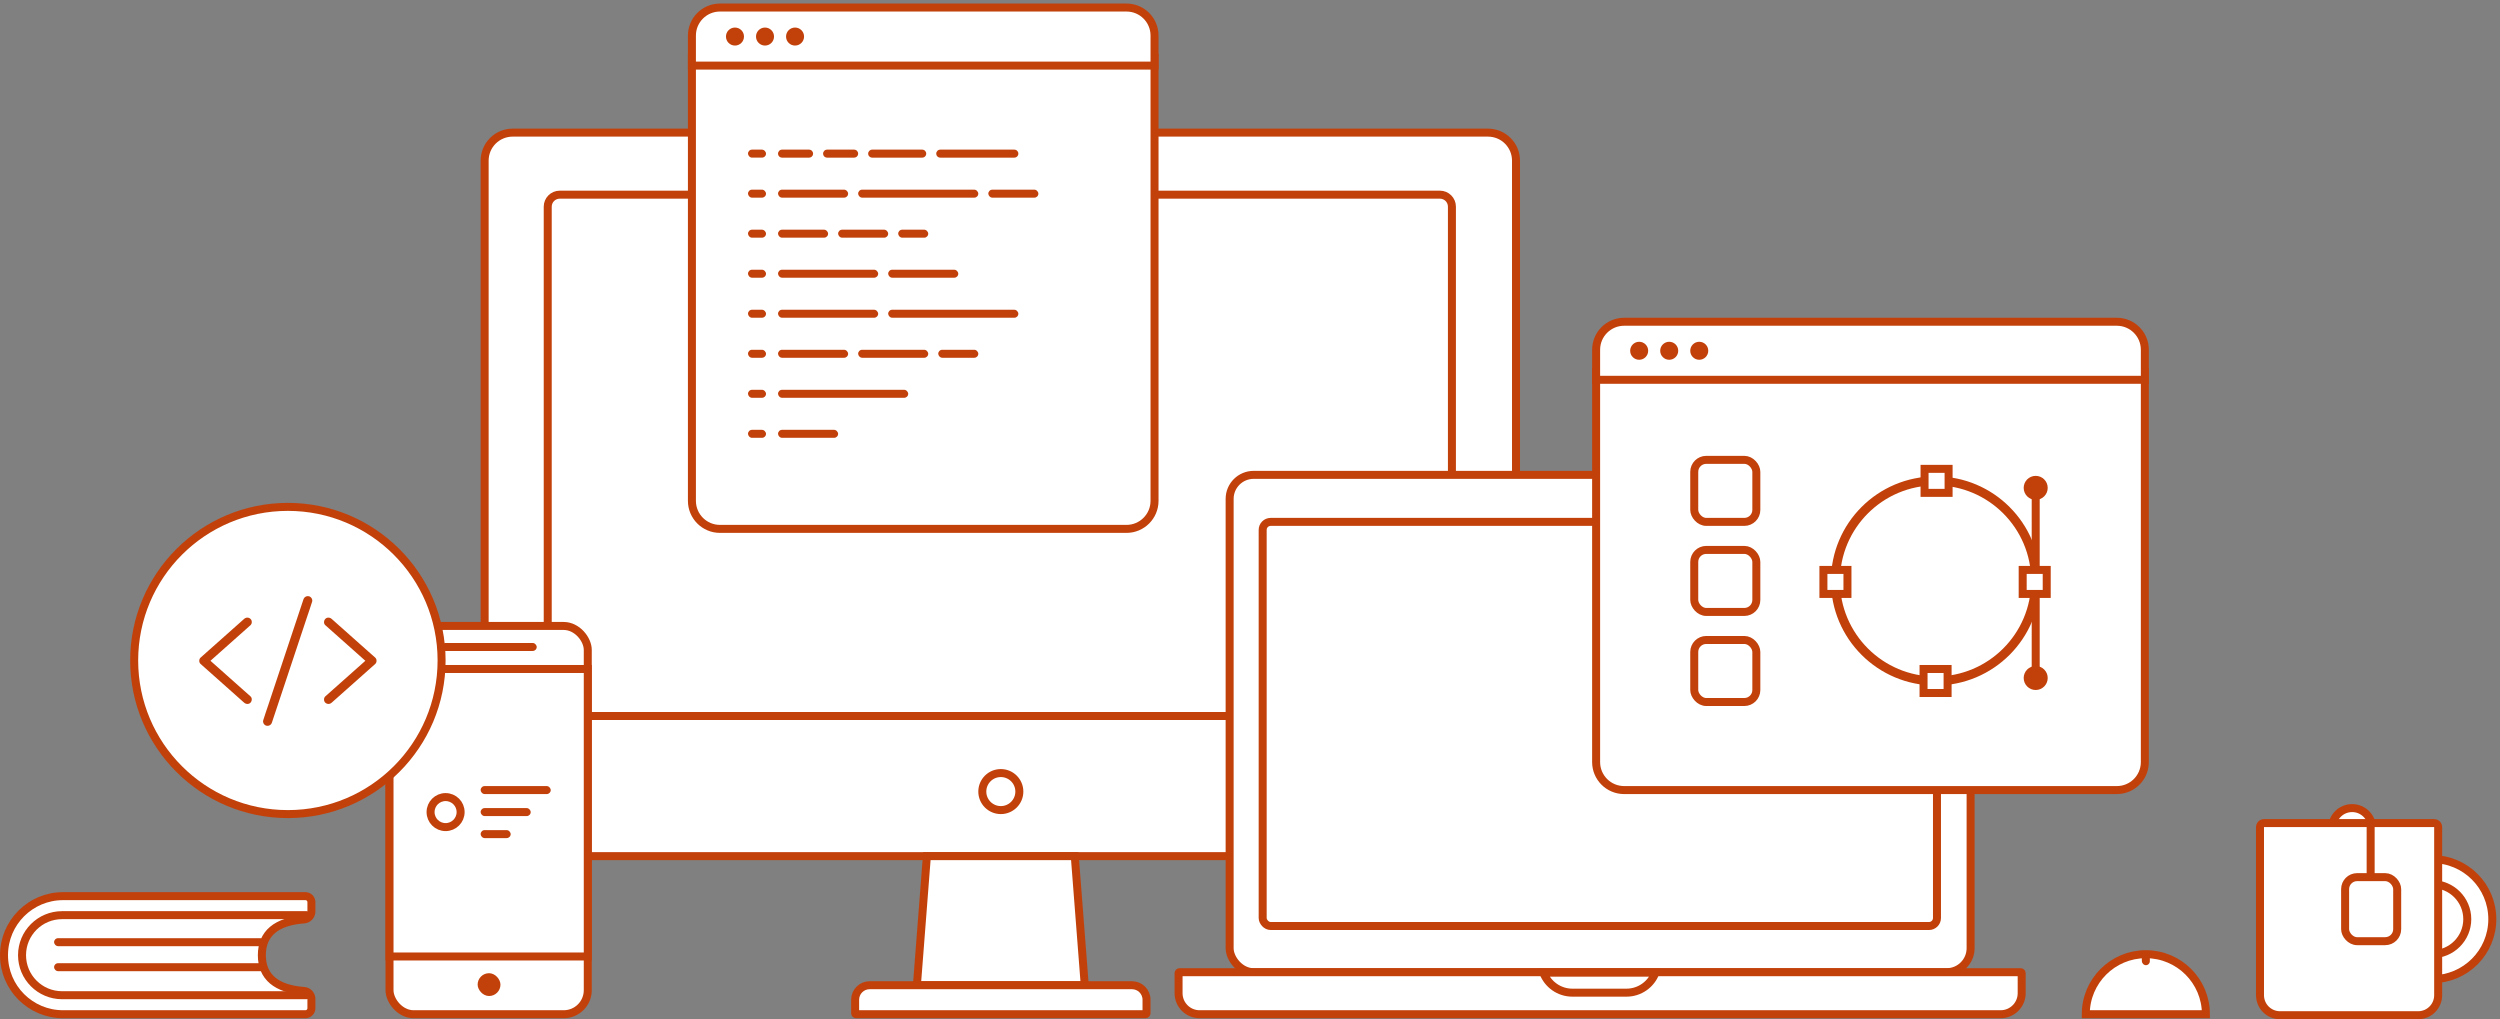 <?xml version="1.0" encoding="UTF-8" ?>
<svg
  width="650px"
  height="265px"
  viewBox="0 0 650 265"
  version="1.1"
  xmlns="http://www.w3.org/2000/svg"
  xmlns:xlink="http://www.w3.org/1999/xlink"
>
    <rect x="0" y="0" width="650" height="265" fill="#808080" stroke="none"/>
    <!-- Generator: Sketch 59 (86127) - https://sketch.com -->
    <title>Group 32</title>
    <desc>Created with Sketch.</desc>
    <g
    id="Website"
    stroke="none"
    stroke-width="1"
    fill="none"
    fill-rule="evenodd"
  >
        <g id="Group-32" transform="translate(0, 3)">
            <path
        d="M126.008,38.765 C126.008,34.738 129.264,31.482 133.298,31.482 L386.872,31.482 C390.899,31.482 394.162,34.74 394.162,38.765 L394.162,212.307 C394.162,216.334 390.906,219.591 386.872,219.591 L133.298,219.591 C129.271,219.591 126.008,216.332 126.008,212.307 L126.008,38.765 Z"
        id="Case"
        stroke="#C2410B"
        stroke-width="2.081"
        fill="#FFFFFF"
      />
            <path
        d="M142.41,50.737 C142.41,49.012 143.813,47.613 145.536,47.613 L374.374,47.613 C376.103,47.613 377.5,49.004 377.5,50.737 L377.5,180.042 C377.5,181.766 376.097,183.166 374.374,183.166 L145.536,183.166 C143.807,183.166 142.41,181.774 142.41,180.042 L142.41,50.737 Z"
        id="Case"
        stroke="#C2410B"
        stroke-width="2.081"
        fill="#FFFFFF"
      />
            <path
        d="M240.99,219.591 L279.441,219.591 L282.037,253.154 L238.394,253.154 L240.99,219.591 Z"
        id="Case"
        stroke="#C2410B"
        stroke-width="2.081"
        fill="#FFFFFF"
      />
            <path
        d="M222.334,253.411 L222.334,256.927 C222.334,259.007 224.024,260.699 226.104,260.699 L294.326,260.699 C296.402,260.699 298.096,259.007 298.096,256.927 L298.096,253.411 C298.096,253.266 297.984,253.154 297.835,253.154 L222.596,253.154 C222.45,253.154 222.334,253.269 222.334,253.411 Z"
        id="Keyboard"
        stroke="#C2410B"
        stroke-width="2.081"
        fill="#FFFFFF"
        transform="translate(260.215, 256.927) scale(1, -1) translate(-260.215, -256.927) "
      />
            <ellipse
        id="Oval-6"
        stroke="#C2410B"
        stroke-width="2.081"
        cx="260.215"
        cy="202.809"
        rx="4.816"
        ry="4.813"
      />
            <rect
        id="Case"
        stroke="#C2410B"
        stroke-width="2.081"
        fill="#FFFFFF"
        x="101.275"
        y="159.75"
        width="51.547"
        height="100.949"
        rx="6.244"
      />
            <path
        d="M101.275,170.937 L152.822,170.937 L152.822,245.687 L101.275,245.687 L101.275,170.937 Z"
        id="Case"
        stroke="#C2410B"
        stroke-width="2.081"
        fill="#FFFFFF"
      />
            <rect
        id="Rectangle-11"
        fill="#C2410B"
        x="114.812"
        y="164.173"
        width="24.733"
        height="2.081"
        rx="1.041"
      />
            <rect
        id="Rectangle-11"
        fill="#C2410B"
        x="124.185"
        y="250.032"
        width="5.936"
        height="5.932"
        rx="2.966"
      />
            <ellipse
        id="Oval-6"
        stroke="#C2410B"
        stroke-width="2.081"
        fill="#FFFFFF"
        cx="115.854"
        cy="208.143"
        rx="3.905"
        ry="3.903"
      />
            <rect
        id="Rectangle-11"
        fill="#C2410B"
        x="124.966"
        y="201.378"
        width="18.224"
        height="2.081"
        rx="1.041"
      />
            <rect
        id="Rectangle-11"
        fill="#C2410B"
        x="124.966"
        y="207.102"
        width="13.017"
        height="2.081"
        rx="1.041"
      />
            <rect
        id="Rectangle-11"
        fill="#C2410B"
        x="124.966"
        y="212.826"
        width="7.81"
        height="2.081"
        rx="1.041"
      />
            <ellipse
        id="Oval-7"
        stroke="#C2410B"
        stroke-width="2.081"
        fill="#FFFFFF"
        cx="74.849"
        cy="168.726"
        rx="39.964"
        ry="39.937"
      />
            <rect
        id="Case"
        stroke="#C2410B"
        stroke-width="2.081"
        fill="#FFFFFF"
        x="319.705"
        y="120.463"
        width="192.654"
        height="129.309"
        rx="6.244"
      />
            <path
        d="M306.426,250.026 L306.426,255.235 C306.426,258.248 308.874,260.699 311.888,260.699 L520.176,260.699 C523.187,260.699 525.638,258.25 525.638,255.235 L525.638,250.026 C525.638,249.884 525.525,249.772 525.379,249.772 L306.685,249.772 C306.539,249.772 306.426,249.884 306.426,250.026 Z"
        id="Keyboard"
        stroke="#C2410B"
        stroke-width="2.081"
        fill="#FFFFFF"
      />
            <path
        d="M430.429,249.889 L401.27,249.888 C402.434,252.961 405.402,255.092 408.808,255.092 L422.891,255.092 C426.297,255.092 429.265,252.962 430.429,249.889 Z"
        id="Notch"
        stroke="#C2410B"
        stroke-width="2.081"
        fill="#FFFFFF"
      />
            <rect
        id="Screen"
        stroke="#C2410B"
        stroke-width="2.081"
        fill="#FFFFFF"
        x="328.295"
        y="132.691"
        width="175.32"
        height="105.073"
        rx="2.081"
      />
            <ellipse
        id="Oval-3"
        fill="#293347"
        cx="254.358"
        cy="49.954"
        rx="1.302"
        ry="1.301"
      />
            <path
        d="M179.899,11.968 L300.178,11.968 L300.178,127.228 C300.178,131.249 296.909,134.512 292.886,134.512 L187.191,134.512 C183.166,134.512 179.899,131.248 179.899,127.228 L179.899,11.968 Z"
        id="Case"
        stroke="#C2410B"
        stroke-width="2.081"
        fill="#FFFFFF"
      />
            <path
        d="M179.899,6.238 C179.899,2.22 183.169,-1.041 187.191,-1.041 L292.886,-1.041 C296.913,-1.041 300.178,2.216 300.178,6.238 L300.178,14.05 L179.899,14.05 L179.899,6.238 Z"
        id="Case"
        stroke="#C2410B"
        stroke-width="2.081"
        fill="#FFFFFF"
      />
            <ellipse
        id="Oval-5"
        fill="#C2410B"
        cx="191.094"
        cy="6.504"
        rx="2.343"
        ry="2.342"
      />
            <ellipse
        id="Oval-5"
        fill="#C2410B"
        cx="198.904"
        cy="6.504"
        rx="2.343"
        ry="2.342"
      />
            <ellipse
        id="Oval-5"
        fill="#C2410B"
        cx="206.714"
        cy="6.504"
        rx="2.343"
        ry="2.342"
      />
            <rect
        id="Rectangle-11"
        fill="#C2410B"
        x="194.478"
        y="87.94"
        width="4.686"
        height="2.081"
        rx="1.041"
      />
            <rect
        id="Rectangle-11"
        fill="#C2410B"
        x="194.478"
        y="35.905"
        width="4.686"
        height="2.081"
        rx="1.041"
      />
            <path
        d="M203.329,35.905 L210.36,35.905 C210.935,35.905 211.401,36.371 211.401,36.945 C211.401,37.52 210.935,37.986 210.36,37.986 L203.329,37.986 C202.754,37.986 202.288,37.52 202.288,36.945 C202.288,36.371 202.754,35.905 203.329,35.905 Z"
        id="Rectangle-11"
        fill="#C2410B"
      />
            <path
        d="M215.045,35.905 L222.075,35.905 C222.65,35.905 223.116,36.371 223.116,36.945 C223.116,37.52 222.65,37.986 222.075,37.986 L215.045,37.986 C214.47,37.986 214.004,37.52 214.004,36.945 C214.004,36.371 214.47,35.905 215.045,35.905 Z"
        id="Rectangle-11"
        fill="#C2410B"
      />
            <path
        d="M226.76,35.905 L239.779,35.905 C240.354,35.905 240.82,36.371 240.82,36.945 C240.82,37.52 240.354,37.986 239.779,37.986 L226.76,37.986 C226.186,37.986 225.72,37.52 225.72,36.945 C225.72,36.371 226.186,35.905 226.76,35.905 Z"
        id="Rectangle-11"
        fill="#C2410B"
      />
            <path
        d="M244.464,35.905 L263.731,35.905 C264.305,35.905 264.771,36.371 264.771,36.945 C264.771,37.52 264.305,37.986 263.731,37.986 L244.464,37.986 C243.889,37.986 243.423,37.52 243.423,36.945 C243.423,36.371 243.889,35.905 244.464,35.905 Z"
        id="Rectangle-11"
        fill="#C2410B"
      />
            <rect
        id="Rectangle-11"
        fill="#C2410B"
        x="194.478"
        y="46.312"
        width="4.686"
        height="2.081"
        rx="1.041"
      />
            <rect
        id="Rectangle-11"
        fill="#C2410B"
        x="194.478"
        y="56.719"
        width="4.686"
        height="2.081"
        rx="1.041"
      />
            <rect
        id="Rectangle-11"
        fill="#C2410B"
        x="194.478"
        y="67.126"
        width="4.686"
        height="2.081"
        rx="1.041"
      />
            <rect
        id="Rectangle-11"
        fill="#C2410B"
        x="194.478"
        y="77.533"
        width="4.686"
        height="2.081"
        rx="1.041"
      />
            <rect
        id="Rectangle-11"
        fill="#C2410B"
        x="194.478"
        y="98.348"
        width="4.686"
        height="2.081"
        rx="1.041"
      />
            <rect
        id="Rectangle-11"
        fill="#C2410B"
        x="194.478"
        y="108.755"
        width="4.686"
        height="2.081"
        rx="1.041"
      />
            <rect
        id="Rectangle-11"
        fill="#C2410B"
        x="202.288"
        y="46.312"
        width="18.224"
        height="2.081"
        rx="1.041"
      />
            <rect
        id="Rectangle-11"
        fill="#C2410B"
        x="223.116"
        y="46.312"
        width="31.241"
        height="2.081"
        rx="1.041"
      />
            <rect
        id="Rectangle-11"
        fill="#C2410B"
        x="256.961"
        y="46.312"
        width="13.017"
        height="2.081"
        rx="1.041"
      />
            <rect
        id="Rectangle-11"
        fill="#C2410B"
        x="202.288"
        y="56.719"
        width="13.017"
        height="2.081"
        rx="1.041"
      />
            <rect
        id="Rectangle-11"
        fill="#C2410B"
        x="217.909"
        y="56.719"
        width="13.017"
        height="2.081"
        rx="1.041"
      />
            <rect
        id="Rectangle-11"
        fill="#C2410B"
        x="233.53"
        y="56.719"
        width="7.81"
        height="2.081"
        rx="1.041"
      />
            <rect
        id="Rectangle-11"
        fill="#C2410B"
        x="202.288"
        y="67.126"
        width="26.035"
        height="2.081"
        rx="1.041"
      />
            <rect
        id="Rectangle-11"
        fill="#C2410B"
        x="230.926"
        y="67.126"
        width="18.224"
        height="2.081"
        rx="1.041"
      />
            <rect
        id="Rectangle-11"
        fill="#C2410B"
        x="202.288"
        y="77.533"
        width="26.035"
        height="2.081"
        rx="1.041"
      />
            <rect
        id="Rectangle-11"
        fill="#C2410B"
        x="230.926"
        y="77.533"
        width="33.845"
        height="2.081"
        rx="1.041"
      />
            <rect
        id="Rectangle-11"
        fill="#C2410B"
        x="202.288"
        y="87.94"
        width="18.224"
        height="2.081"
        rx="1.041"
      />
            <rect
        id="Rectangle-11"
        fill="#C2410B"
        x="223.116"
        y="87.94"
        width="18.224"
        height="2.081"
        rx="1.041"
      />
            <rect
        id="Rectangle-11"
        fill="#C2410B"
        x="243.944"
        y="87.94"
        width="10.414"
        height="2.081"
        rx="1.041"
      />
            <rect
        id="Rectangle-11"
        fill="#C2410B"
        x="202.288"
        y="98.348"
        width="33.845"
        height="2.081"
        rx="1.041"
      />
            <rect
        id="Rectangle-11"
        fill="#C2410B"
        x="202.288"
        y="108.755"
        width="15.621"
        height="2.081"
        rx="1.041"
      />
            <path
        d="M414.991,93.664 L557.659,93.664 L557.659,195.143 C557.659,199.163 554.4,202.419 550.374,202.419 L422.277,202.419 C418.256,202.419 414.991,199.157 414.991,195.143 L414.991,93.664 Z"
        id="Case"
        stroke="#C2410B"
        stroke-width="2.081"
        fill="#FFFFFF"
      />
            <path
        d="M414.991,87.934 C414.991,83.913 418.251,80.655 422.277,80.655 L550.374,80.655 C554.398,80.655 557.659,83.912 557.659,87.934 L557.659,95.746 L414.991,95.746 L414.991,87.934 Z"
        id="Case"
        stroke="#C2410B"
        stroke-width="2.081"
        fill="#FFFFFF"
      />
            <ellipse
        id="Oval-5"
        fill="#C2410B"
        cx="426.186"
        cy="88.201"
        rx="2.343"
        ry="2.342"
      />
            <ellipse
        id="Oval-5"
        fill="#C2410B"
        cx="433.996"
        cy="88.201"
        rx="2.343"
        ry="2.342"
      />
            <ellipse
        id="Oval-5"
        fill="#C2410B"
        cx="441.806"
        cy="88.201"
        rx="2.343"
        ry="2.342"
      />
            <ellipse
        id="Oval-6"
        stroke="#C2410B"
        stroke-width="2.342"
        fill="#FFFFFF"
        cx="503.248"
        cy="148.042"
        rx="26.035"
        ry="26.018"
      />
            <path
        d="M500.383,118.902 L500.383,125.146 L506.633,125.146 L506.633,118.902 L500.383,118.902 Z"
        id="Rectangle-12"
        stroke="#C2410B"
        stroke-width="2.081"
        fill="#FFFFFF"
      />
            <path
        d="M500.123,170.937 L500.123,177.182 L506.373,177.182 L506.373,170.937 L500.123,170.937 Z"
        id="Rectangle-12"
        stroke="#C2410B"
        stroke-width="2.081"
        fill="#FFFFFF"
      />
            <path
        d="M474.089,145.18 L474.089,151.424 L480.338,151.424 L480.338,145.18 L474.089,145.18 Z"
        id="Rectangle-12"
        stroke="#C2410B"
        stroke-width="2.081"
        fill="#FFFFFF"
      />
            <path
        d="M525.897,145.18 L525.897,151.424 L532.147,151.424 L532.147,145.18 L525.897,145.18 Z"
        id="Rectangle-12"
        stroke="#C2410B"
        stroke-width="2.081"
        fill="#FFFFFF"
      />
            <line
        x1="529.282"
        y1="124.626"
        x2="529.282"
        y2="144.139"
        id="Line"
        stroke="#C2410B"
        stroke-width="2.081"
        stroke-linecap="square"
      />
            <line
        x1="529.282"
        y1="151.944"
        x2="529.282"
        y2="171.458"
        id="Line"
        stroke="#C2410B"
        stroke-width="2.081"
        stroke-linecap="square"
      />
            <ellipse
        id="Oval-5"
        fill="#C2410B"
        cx="529.282"
        cy="123.845"
        rx="3.124"
        ry="3.122"
      />
            <ellipse
        id="Oval-5"
        fill="#C2410B"
        cx="529.282"
        cy="173.279"
        rx="3.124"
        ry="3.122"
      />
            <g
        id="Group-60"
        transform="translate(439.463, 115.519)"
        fill="#FFFFFF"
        stroke="#C2410B"
        stroke-width="2.081"
      >
                <rect
          id="Rectangle-15"
          x="1.041"
          y="1.041"
          width="16.143"
          height="16.131"
          rx="3.122"
        />
                <rect
          id="Rectangle-15"
          x="1.041"
          y="24.457"
          width="16.143"
          height="16.131"
          rx="3.122"
        />
                <rect
          id="Rectangle-15"
          x="1.041"
          y="47.873"
          width="16.143"
          height="16.131"
          rx="3.122"
        />
            </g>
            <ellipse
        id="Oval-8"
        stroke="#C2410B"
        stroke-width="2.081"
        fill="#FFFFFF"
        cx="632.379"
        cy="235.982"
        rx="15.621"
        ry="15.611"
      />
            <ellipse
        id="Oval-8"
        stroke="#C2410B"
        stroke-width="2.081"
        fill="#FFFFFF"
        cx="632.379"
        cy="235.982"
        rx="9.112"
        ry="9.106"
      />
            <ellipse
        id="Oval-8"
        stroke="#C2410B"
        stroke-width="2.081"
        fill="#FFFFFF"
        cx="611.552"
        cy="212.306"
        rx="5.207"
        ry="5.204"
      />
            <path
        d="M588.64,211.005 C588.065,211.005 587.599,211.471 587.599,212.046 L587.599,255.756 C587.599,258.63 589.929,260.959 592.803,260.959 L628.72,260.959 C631.594,260.959 633.924,258.63 633.924,255.756 L633.924,212.046 C633.924,211.471 633.458,211.005 632.883,211.005 L588.64,211.005 Z"
        id="Rectangle-16"
        stroke="#C2410B"
        stroke-width="2.081"
        fill="#FFFFFF"
      />
            <rect
        id="Rectangle-16"
        stroke="#C2410B"
        stroke-width="2.081"
        fill="#FFFFFF"
        x="609.729"
        y="225.055"
        width="13.539"
        height="16.651"
        rx="3.122"
      />
            <line
        x1="616.368"
        y1="211.395"
        x2="616.368"
        y2="223.233"
        id="Line-2"
        stroke="#C2410B"
        stroke-width="2.081"
        stroke-linecap="square"
      />
            <path
        d="M557.92,260.699 C566.548,260.699 573.541,260.699 573.541,260.699 C573.541,252.078 566.548,245.088 557.92,245.088 C549.293,245.088 542.3,252.078 542.3,260.699 C542.3,260.699 549.293,260.699 557.92,260.699 Z"
        id="Oval-8"
        stroke="#C2410B"
        stroke-width="2.081"
        fill="#FFFFFF"
      />
            <rect
        id="Rectangle-11"
        fill="#C2410B"
        x="556.879"
        y="244.568"
        width="2.083"
        height="3.382"
        rx="1.041"
      />
            <path
        d="M16.391,229.998 C7.913,229.998 1.041,236.871 1.041,245.349 C1.041,253.827 7.913,260.699 16.391,260.699 L79.407,260.699 C80.269,260.699 80.968,260 80.968,259.138 L80.968,256.722 C80.968,255.63 80.124,254.723 79.034,254.646 C71.88,254.138 68.081,250.995 68.081,245.349 C68.081,239.702 71.88,236.559 79.034,236.051 C80.124,235.974 80.968,235.067 80.968,233.975 L80.968,231.559 C80.968,230.697 80.269,229.998 79.407,229.998 L16.391,229.998 Z"
        id="Rectangle-17"
        stroke="#C2410B"
        stroke-width="2.081"
        fill="#FFFFFF"
      />
            <path
        d="M80.186,255.3 C80.186,255.552 79.982,255.756 79.73,255.756 L79.73,255.756 L72.353,255.756 L16.141,255.756 C10.39,255.756 5.728,251.096 5.728,245.349 C5.728,239.601 10.39,234.941 16.141,234.941 L72.353,234.941 L79.73,234.941 L79.73,234.941 C79.982,234.941 80.186,235.146 80.186,235.397"
        id="Rectangle-19"
        stroke="#C2410B"
        stroke-width="2.081"
      />
            <rect
        id="Rectangle-18"
        fill="#C2410B"
        x="14.059"
        y="240.926"
        width="54.673"
        height="2.081"
        rx="1.041"
      />
            <rect
        id="Rectangle-18"
        fill="#C2410B"
        x="14.059"
        y="247.43"
        width="54.673"
        height="2.081"
        rx="1.041"
      />
            <path
        d="M65.127,178.055 C63.849,176.92 62.571,175.785 61.294,174.65 C59.257,172.843 57.227,171.03 55.191,169.223 C54.724,168.812 54.258,168.395 53.797,167.983 C53.797,168.528 53.797,169.078 53.797,169.622 C55.074,168.487 56.352,167.352 57.63,166.217 C59.666,164.41 61.696,162.597 63.732,160.79 C64.199,160.379 64.666,159.962 65.127,159.551 C65.582,159.145 65.576,158.317 65.127,157.912 C64.642,157.466 63.966,157.477 63.475,157.912 C62.198,159.047 60.92,160.182 59.642,161.317 C57.606,163.124 55.576,164.937 53.54,166.744 C53.073,167.155 52.607,167.572 52.146,167.983 C51.696,168.383 51.696,169.223 52.146,169.622 C53.423,170.758 54.701,171.893 55.979,173.028 C58.015,174.835 60.045,176.648 62.081,178.455 C62.548,178.866 63.015,179.283 63.475,179.694 C63.931,180.1 64.683,180.175 65.127,179.694 C65.535,179.254 65.611,178.489 65.127,178.055 L65.127,178.055 Z"
        id="Shape"
        fill="#C2410B"
        fill-rule="nonzero"
      />
            <path
        d="M84.583,159.554 C85.86,160.689 87.138,161.824 88.416,162.959 C90.452,164.766 92.482,166.579 94.518,168.386 C94.985,168.797 95.452,169.214 95.912,169.625 C95.912,169.081 95.912,168.531 95.912,167.986 C94.635,169.121 93.357,170.256 92.079,171.392 C90.043,173.199 88.013,175.011 85.977,176.818 C85.51,177.23 85.043,177.647 84.583,178.058 C84.128,178.463 84.133,179.291 84.583,179.697 C85.067,180.143 85.744,180.131 86.234,179.697 C87.511,178.562 88.789,177.427 90.067,176.291 C92.103,174.484 94.133,172.672 96.169,170.865 C96.636,170.453 97.103,170.036 97.563,169.625 C98.013,169.226 98.013,168.386 97.563,167.986 C96.286,166.851 95.008,165.716 93.73,164.581 C91.694,162.774 89.664,160.961 87.628,159.154 C87.161,158.743 86.695,158.326 86.234,157.914 C85.779,157.509 85.026,157.434 84.583,157.914 C84.174,158.355 84.098,159.119 84.583,159.554 L84.583,159.554 Z"
        id="Shape"
        fill="#C2410B"
        fill-rule="nonzero"
      />
            <path
        d="M70.694,184.876 C71.044,183.833 71.388,182.791 71.738,181.742 C72.572,179.235 73.407,176.733 74.241,174.225 C75.244,171.202 76.248,168.184 77.257,165.161 C78.126,162.549 78.996,159.937 79.865,157.325 C80.279,156.056 80.746,154.794 81.131,153.508 C81.137,153.491 81.143,153.473 81.148,153.456 C81.341,152.883 80.927,152.164 80.332,152.031 C79.69,151.886 79.101,152.222 78.896,152.842 C78.546,153.885 78.202,154.927 77.852,155.975 C77.018,158.483 76.184,160.985 75.349,163.493 C74.346,166.516 73.342,169.534 72.333,172.557 C71.464,175.169 70.595,177.781 69.725,180.393 C69.311,181.656 68.844,182.918 68.459,184.204 C68.453,184.221 68.448,184.239 68.442,184.256 C68.249,184.829 68.663,185.548 69.259,185.681 C69.9,185.826 70.49,185.49 70.694,184.876 L70.694,184.876 Z"
        id="Shape"
        fill="#C2410B"
        fill-rule="nonzero"
      />
        </g>
    </g>
</svg>
